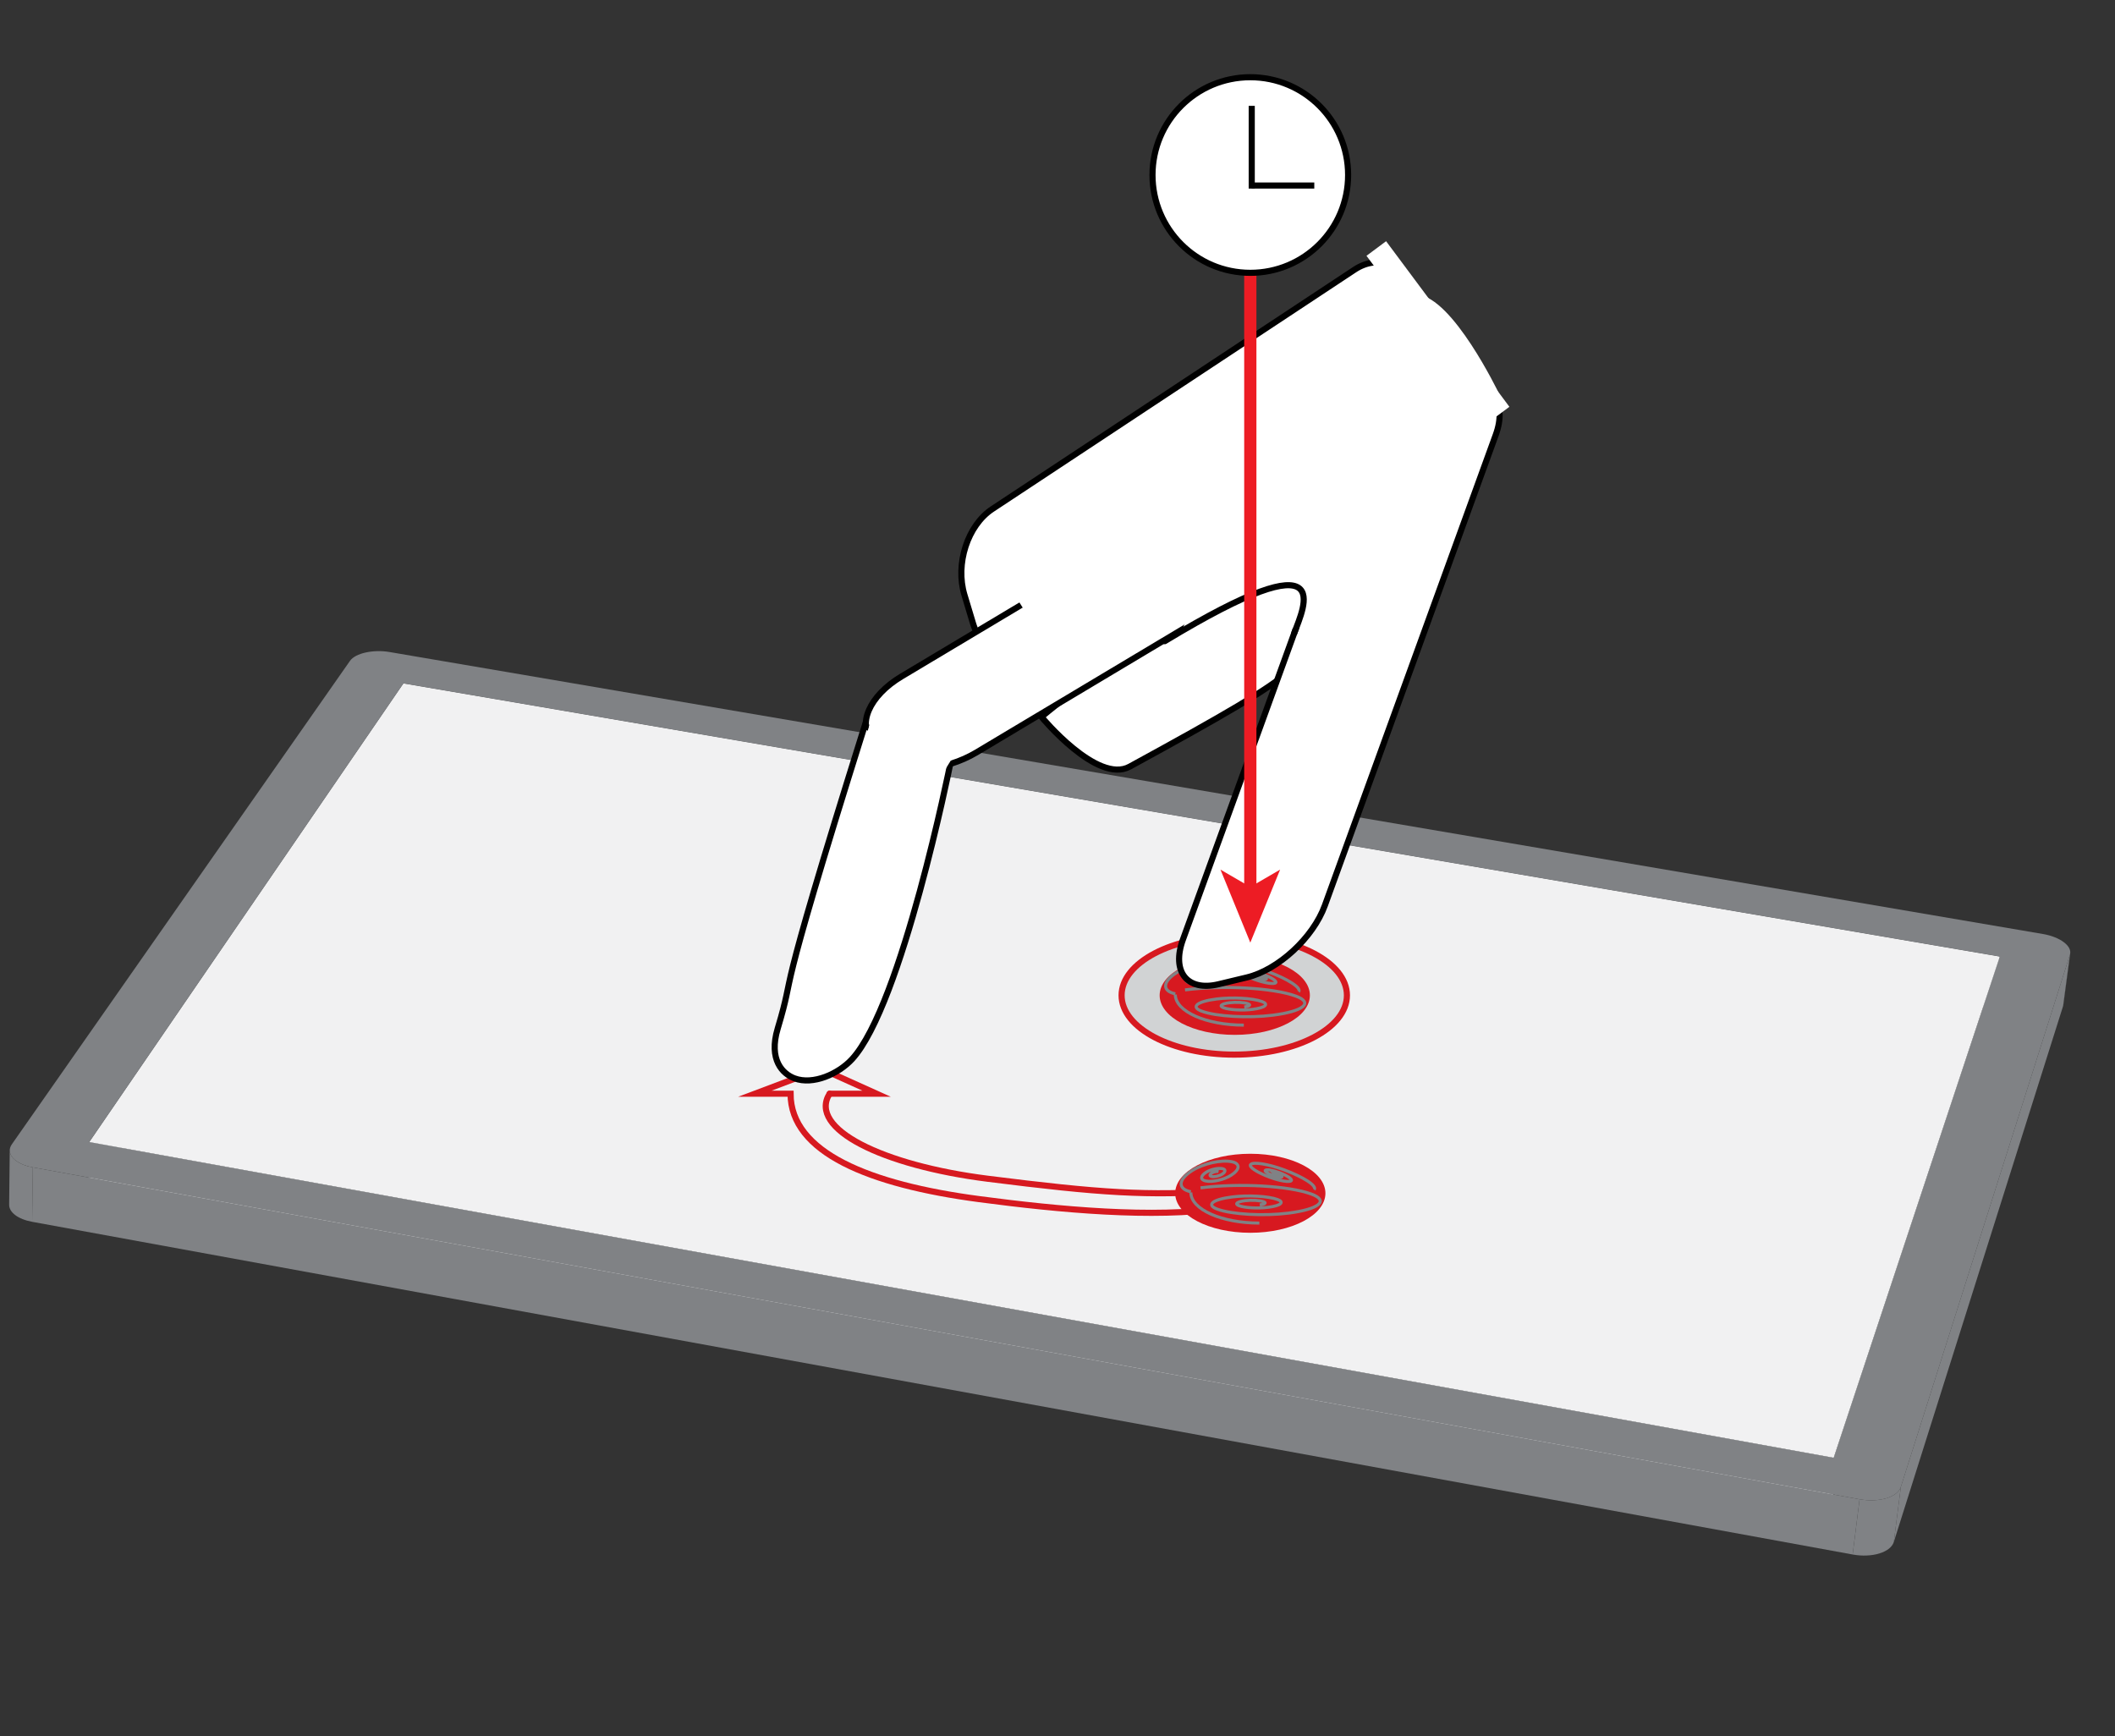 <?xml version="1.0" encoding="utf-8"?>
<!-- Generator: Adobe Illustrator 15.0.2, SVG Export Plug-In . SVG Version: 6.00 Build 0)  -->
<!DOCTYPE svg PUBLIC "-//W3C//DTD SVG 1.1//EN" "http://www.w3.org/Graphics/SVG/1.1/DTD/svg11.dtd">
<svg version="1.1" xmlns="http://www.w3.org/2000/svg" xmlns:xlink="http://www.w3.org/1999/xlink" x="0px" y="0px" width="173px"
	 height="142px" viewBox="0 0 173 142" enable-background="new 0 0 173 142" xml:space="preserve">
<rect x="0" y="0" width="173" height="142" fill="#333333" stroke="none"/>
<g id="Tablet_2_">
	<g id="Tablet">
		<g>
			<g enable-background="new    ">
				<g>
					<path fill="#808285" d="M169.338,77.982c-0.188,1.405-0.377,2.809-0.564,4.213c0,0.009-0.002,0.019-0.004,0.028
						s-0.004,0.019-0.006,0.027c-0.002,0.009-0.004,0.019-0.006,0.028s-0.006,0.018-0.008,0.027l0.562-4.214
						c0.004-0.009,0.006-0.019,0.008-0.027c0.004-0.009,0.006-0.018,0.008-0.027s0.004-0.019,0.006-0.027
						C169.336,78.001,169.336,77.992,169.338,77.982z"/>
				</g>
				<g>
					<polygon fill="#808285" points="163.58,78.243 163.033,82.463 32.859,60.061 33,55.9 					"/>
				</g>
				<g>
					<polygon fill="#808285" points="33,55.9 32.859,60.061 7.232,97.853 7.302,93.416 					"/>
				</g>
				<g>
					<path fill="#808285" d="M0.748,98.543c0.016-1.482,0.032-2.964,0.049-4.446c-0.002,0.151,0.042,0.301,0.127,0.443
						c0.085,0.142,0.212,0.276,0.375,0.398c0.163,0.123,0.363,0.233,0.596,0.326s0.497,0.168,0.79,0.221l-0.055,4.454
						c-0.292-0.054-0.556-0.129-0.788-0.223C1.61,99.624,1.41,99.514,1.248,99.39c-0.163-0.123-0.289-0.258-0.374-0.401
						C0.79,98.846,0.746,98.695,0.748,98.543z"/>
				</g>
				<g>
					<polygon fill="#F1F1F2" points="149.99,119.243 149.436,123.742 7.232,97.853 7.302,93.416 					"/>
				</g>
				<g>
					<polygon fill="#F1F1F2" points="163.58,78.243 149.99,119.243 7.302,93.416 33,55.9 					"/>
				</g>
				<g>
					<polygon fill="#F1F1F2" points="163.58,78.243 163.033,82.463 149.436,123.742 149.99,119.243 					"/>
				</g>
				<g>
					<polygon fill="#808285" points="169.312,78.092 168.75,82.306 154.908,126.127 155.484,121.618 					"/>
				</g>
				<g>
					<polygon fill="#808285" points="152.107,122.635 151.541,127.153 2.629,99.939 2.684,95.485 					"/>
				</g>
				<g>
					<path fill="#808285" d="M167.105,76.398c0.357,0.061,0.688,0.154,0.979,0.271s0.543,0.256,0.742,0.409
						c0.201,0.154,0.35,0.321,0.436,0.493c0.084,0.172,0.105,0.35,0.051,0.522l-13.828,43.526c-0.066,0.212-0.213,0.399-0.418,0.557
						c-0.205,0.158-0.471,0.286-0.775,0.378c-0.307,0.092-0.654,0.148-1.025,0.164c-0.369,0.016-0.762-0.01-1.158-0.082
						L2.684,95.485c-0.372-0.067-0.699-0.171-0.972-0.301c-0.273-0.129-0.491-0.284-0.646-0.455
						c-0.155-0.171-0.247-0.357-0.266-0.549s0.034-0.388,0.168-0.58l27.66-39.544c0.11-0.157,0.283-0.295,0.502-0.411
						s0.484-0.207,0.777-0.272c0.293-0.065,0.615-0.104,0.948-0.112c0.333-0.008,0.677,0.015,1.015,0.073L167.105,76.398z
						 M149.99,119.243l13.59-41L33,55.9L7.302,93.416L149.99,119.243"/>
				</g>
				<g>
					<path fill="#808285" d="M155.484,121.618l-0.576,4.509c-0.066,0.214-0.213,0.402-0.416,0.562
						c-0.205,0.159-0.471,0.287-0.775,0.38c-0.305,0.094-0.652,0.15-1.021,0.166c-0.369,0.017-0.76-0.009-1.154-0.081l0.566-4.519
						c0.396,0.072,0.789,0.098,1.158,0.082c0.371-0.016,0.719-0.072,1.025-0.164c0.305-0.092,0.57-0.22,0.775-0.378
						C155.271,122.018,155.418,121.83,155.484,121.618z"/>
				</g>
			</g>
		</g>
	</g>
</g>
<g id="Tablet_1_">
</g>
<g id="Swipe3">
	
		<ellipse fill="#D1D3D4" stroke="#D71920" stroke-width="0.5" stroke-miterlimit="10" cx="100.958" cy="81.415" rx="9.216" ry="4.849"/>
	<path opacity="0.4" fill="none" stroke="#1C75BC" stroke-width="3" stroke-linecap="round" stroke-miterlimit="10" d="
		M148.227,90.59"/>
	<path opacity="0.4" fill="none" stroke="#1C75BC" stroke-width="3" stroke-linecap="round" stroke-miterlimit="10" d="
		M107.144,81.97"/>
	<path opacity="0.4" fill="none" stroke="#1C75BC" stroke-width="3" stroke-linecap="round" stroke-miterlimit="10" d="
		M107.144,99.21"/>
	<g>
		<path opacity="0.4" fill="none" stroke="#1C75BC" stroke-width="3" stroke-linecap="round" stroke-miterlimit="10" d="
			M66.06,90.59"/>
		<g>
			<path id="Inside_Line" fill="none" stroke="#D71920" stroke-width="0.5" stroke-linecap="round" stroke-miterlimit="10" d="
				M67.857,89.461c-1.798,2.872,4.351,5.872,12.935,6.956c9.229,1.166,13.035,1.416,19.208,1"/>
			<path id="Outside_Line_1_" fill="none" stroke="#D71920" stroke-width="0.5" stroke-miterlimit="10" d="M63.582,91.402"/>
			<path fill="none" stroke="#D71920" stroke-width="0.5" stroke-linecap="round" stroke-miterlimit="10" d="M67.862,89.461h3.841
				l-4.537-2.044l-5.417,2.044h2.917c0,4.814,6.45,7.433,15.417,8.622c6.584,0.873,14.25,1.584,19.917,0.75"/>
		</g>
	</g>
</g>
<g id="Dot_1_">
	<g>
		<ellipse id="Dot_2_" fill="#D71920" cx="101" cy="81.415" rx="6.144" ry="3.233"/>
		<path id="Fingerprint1_1_" fill="none" stroke="#808285" stroke-width="0.25" stroke-miterlimit="10" d="M96.93,80.97
			c3.154-0.398,7.213-0.171,9.064,0.508c1.481,0.544,0.637,1.242-1.887,1.562c-2.019,0.254-4.615,0.109-5.801-0.326
			c-0.948-0.348-0.407-0.795,1.207-0.999c1.293-0.164,2.954-0.07,3.713,0.208c0.607,0.223,0.261,0.509-0.773,0.64
			c-0.826,0.104-1.89,0.045-2.375-0.133c-0.389-0.143-0.167-0.326,0.494-0.41c0.529-0.066,1.21-0.028,1.521,0.086
			c0.249,0.091,0.106,0.208-0.316,0.262"/>
		<path id="Fingerprint4_1_" fill="none" stroke="#808285" stroke-width="0.25" stroke-miterlimit="10" d="M96.137,81.292
			c-1.097-0.227-1.052-1,0.1-1.729c0.921-0.583,2.378-0.909,3.255-0.728c0.702,0.145,0.674,0.64-0.063,1.105
			c-0.589,0.374-1.522,0.582-2.083,0.466c-0.449-0.092-0.431-0.409,0.04-0.708c0.378-0.238,0.975-0.372,1.334-0.298
			c0.287,0.06,0.275,0.262-0.026,0.453c-0.241,0.153-0.623,0.238-0.854,0.19c-0.184-0.037-0.177-0.168,0.017-0.289
			c0.154-0.099,0.399-0.152,0.547-0.123"/>
		<path id="Fingerprint3_1_" fill="none" stroke="#808285" stroke-width="0.25" stroke-miterlimit="10" d="M96.137,81.346
			c0,1.385,2.506,2.506,5.604,2.506"/>
		<path id="Fingerprint2_1_" fill="none" stroke="#808285" stroke-width="0.25" stroke-miterlimit="10" d="M106.226,81.118
			c0.252-0.305-0.86-1.033-2.485-1.629c-1.299-0.476-2.516-0.665-2.717-0.422c-0.162,0.195,0.551,0.661,1.59,1.043
			c0.832,0.304,1.61,0.425,1.739,0.27c0.104-0.125-0.353-0.424-1.018-0.667c-0.532-0.195-1.03-0.272-1.113-0.173
			c-0.066,0.08,0.226,0.271,0.651,0.427c0.341,0.125,0.659,0.175,0.713,0.11c0.041-0.051-0.145-0.173-0.417-0.273
			c-0.218-0.08-0.423-0.111-0.456-0.07"/>
	</g>
	<g>
		<ellipse id="Dot_3_" fill="#D71920" cx="102.271" cy="97.605" rx="6.144" ry="3.232"/>
		<path id="Fingerprint1_2_" fill="none" stroke="#808285" stroke-width="0.25" stroke-miterlimit="10" d="M98.2,97.161
			c3.154-0.398,7.213-0.171,9.064,0.508c1.481,0.544,0.637,1.242-1.887,1.562c-2.019,0.254-4.615,0.109-5.801-0.325
			c-0.948-0.348-0.407-0.795,1.207-0.999c1.293-0.164,2.954-0.07,3.713,0.208c0.607,0.223,0.261,0.509-0.773,0.64
			c-0.826,0.104-1.89,0.045-2.375-0.133c-0.389-0.143-0.167-0.326,0.494-0.41c0.529-0.066,1.21-0.028,1.521,0.086
			c0.249,0.091,0.106,0.208-0.316,0.262"/>
		<path id="Fingerprint4_2_" fill="none" stroke="#808285" stroke-width="0.25" stroke-miterlimit="10" d="M97.407,97.483
			c-1.097-0.227-1.052-1,0.1-1.729c0.921-0.583,2.378-0.909,3.255-0.728c0.702,0.145,0.674,0.64-0.063,1.105
			c-0.589,0.374-1.522,0.582-2.083,0.466c-0.449-0.092-0.431-0.409,0.04-0.708c0.378-0.238,0.975-0.372,1.334-0.298
			c0.287,0.06,0.275,0.262-0.026,0.453c-0.241,0.153-0.623,0.238-0.854,0.19c-0.184-0.037-0.177-0.168,0.017-0.289
			c0.154-0.099,0.399-0.152,0.547-0.123"/>
		<path id="Fingerprint3_2_" fill="none" stroke="#808285" stroke-width="0.25" stroke-miterlimit="10" d="M97.407,97.537
			c0,1.385,2.506,2.506,5.604,2.506"/>
		<path id="Fingerprint2_2_" fill="none" stroke="#808285" stroke-width="0.25" stroke-miterlimit="10" d="M107.496,97.309
			c0.252-0.305-0.86-1.033-2.485-1.629c-1.299-0.476-2.516-0.665-2.717-0.422c-0.162,0.195,0.551,0.661,1.59,1.043
			c0.832,0.304,1.61,0.425,1.739,0.27c0.104-0.125-0.353-0.424-1.018-0.667c-0.532-0.195-1.03-0.272-1.113-0.173
			c-0.066,0.08,0.226,0.271,0.651,0.427c0.341,0.125,0.659,0.175,0.713,0.11c0.041-0.051-0.145-0.173-0.417-0.273
			c-0.218-0.08-0.423-0.111-0.456-0.07"/>
	</g>
</g>
<g id="Finger_x2B_Thumb">
	<path fill="#FFFFFF" stroke="#000000" stroke-width="0.5" stroke-linecap="round" stroke-miterlimit="10" d="M85.189,58.641
		c0,0,4.557,5.519,7.214,4.067c15.876-8.664,13.423-7.884,15.483-12.112c1.043-2.143-0.489-2.744-1.262-3.392
		c-1.238-1.042-0.691-0.834-2.285-0.597C98.449,47.49,85.189,58.641,85.189,58.641z"/>
	<path fill="#FFFFFF" stroke="#000000" stroke-width="0.5" stroke-miterlimit="10" d="M81.172,41.634
		c-2.027,1.339-3.05,4.491-2.281,7.037l0.695,2.307c0.767,2.545,3.031,3.519,5.059,2.18l29.621-19.575
		c2.027-1.343,3.052-4.49,2.283-7.036l-0.693-2.304c-0.769-2.546-3.037-3.526-5.061-2.183L81.172,41.634z"/>
	<path fill="none" stroke="#000000" stroke-width="0.5" stroke-linecap="round" stroke-miterlimit="10" d="M95.797,52.33"/>
	<path fill="none" stroke="#000000" stroke-width="0.5" stroke-linecap="round" stroke-miterlimit="10" d="M93.104,53.983"/>
	<path fill="#FFFFFF" stroke="#000000" stroke-width="0.5" stroke-miterlimit="10" d="M110.743,38.359
		c0.954-2.635,3.81-5.271,6.374-5.886l2.322-0.557c2.562-0.615,3.867,1.021,2.908,3.656l-13.979,38.493
		c-0.956,2.634-3.813,5.27-6.376,5.885l-2.322,0.557c-2.563,0.615-3.864-1.021-2.911-3.655L110.743,38.359z"/>
	<path fill="#FFFFFF" stroke="#000000" stroke-width="0.5" stroke-miterlimit="10" d="M112.332,32.267
		c2.642-1.581,5.884-1.75,7.24-0.378l1.23,1.243c1.357,1.37,0.313,3.759-2.328,5.34l-38.59,23.066
		c-2.643,1.578-5.883,1.749-7.241,0.376l-1.228-1.239c-1.358-1.371-0.316-3.765,2.325-5.342L112.332,32.267z"/>
	<path fill="#FFFFFF" stroke="#000000" stroke-width="0.5" stroke-linecap="round" stroke-miterlimit="10" d="M77.719,62.523
		l-6.993-3.146c-7.711,24.555-5.482,19.326-7.11,24.747c-0.775,2.582,0.42,3.723,1.372,4.08c1.524,0.574,3.601-0.367,4.705-1.567
		C73.778,82.201,77.719,62.523,77.719,62.523z"/>
	<line fill="none" stroke="#FFFFFF" stroke-miterlimit="10" x1="71.266" y1="59.653" x2="77.264" y2="62.255"/>
	<line fill="none" stroke="#FFFFFF" stroke-miterlimit="10" x1="73.609" y1="63.471" x2="72.808" y2="65.956"/>
	<line fill="none" stroke="#FFFFFF" stroke-width="0.5" stroke-miterlimit="10" x1="71.449" y1="58.878" x2="71.083" y2="60.587"/>
	<path fill="none" stroke="#000000" stroke-width="0.5" stroke-linecap="round" stroke-miterlimit="10" d="M105.577,52.577"/>
	<path fill="#FFFFFF" stroke="#FFFFFF" stroke-width="0.5" stroke-linecap="round" stroke-miterlimit="10" d="M108.549,51.14
		c0,0,8.768-8.05,10.938-11.269c1.183-1.756,2.844-7.684,2.844-7.684s-3.695-7.669-6.494-7.862
		c-6.221-0.43-18.682,26.758-18.682,26.758L108.549,51.14z"/>
	
		<path id="thumb_x5F_finger_x5F_skin_1_" fill="none" stroke="#000000" stroke-width="0.5" stroke-linecap="round" stroke-miterlimit="10" d="
		M95.274,52.446c14.313-8.667,11.348-2.743,10.604-0.694"/>
	<line fill="none" stroke="#FFFFFF" stroke-width="2" stroke-miterlimit="10" x1="112.576" y1="20.327" x2="122.662" y2="33.872"/>
	
		<rect x="81.869" y="39.665" transform="matrix(0.845 -0.534 0.534 0.845 -7.824 57.668)" fill="#FFFFFF" stroke="#FFFFFF" stroke-width="0.5" stroke-miterlimit="10" width="27.57" height="5.355"/>
	
		<line fill="none" stroke="#FFFFFF" stroke-linecap="round" stroke-miterlimit="10" x1="77.753" y1="60.954" x2="76.776" y2="62.487"/>
	<line fill="none" stroke="#FFFFFF" stroke-width="0.5" stroke-miterlimit="10" x1="78.12" y1="61.163" x2="76.776" y2="63.347"/>
	<line fill="none" stroke="#FFFFFF" stroke-width="0.5" stroke-miterlimit="10" x1="71.704" y1="58.528" x2="70.829" y2="60.938"/>
</g>
<g id="Hand">
</g>
<g id="Action">
	<g id="Arrow_1_">
		<g>
			<line fill="none" stroke="#ED1C24" stroke-miterlimit="10" x1="102.271" y1="21.458" x2="102.271" y2="72.866"/>
			<g>
				<polygon fill="#ED1C24" points="102.271,77.102 99.831,71.132 102.271,72.549 104.709,71.132 				"/>
			</g>
		</g>
	</g>
	<g id="Clock">
		<circle fill="#FFFFFF" stroke="#000000" stroke-width="0.5" stroke-miterlimit="10" cx="102.271" cy="14.316" r="8"/>
		<g id="Hands_1_">
			
				<line fill="#FFFFFF" stroke="#000000" stroke-width="0.5" stroke-linecap="square" stroke-miterlimit="10" x1="102.388" y1="8.908" x2="102.388" y2="15.175"/>
			
				<line fill="#FFFFFF" stroke="#000000" stroke-width="0.5" stroke-linecap="square" stroke-miterlimit="10" x1="102.622" y1="15.175" x2="107.254" y2="15.175"/>
		</g>
	</g>
</g>
</svg>
